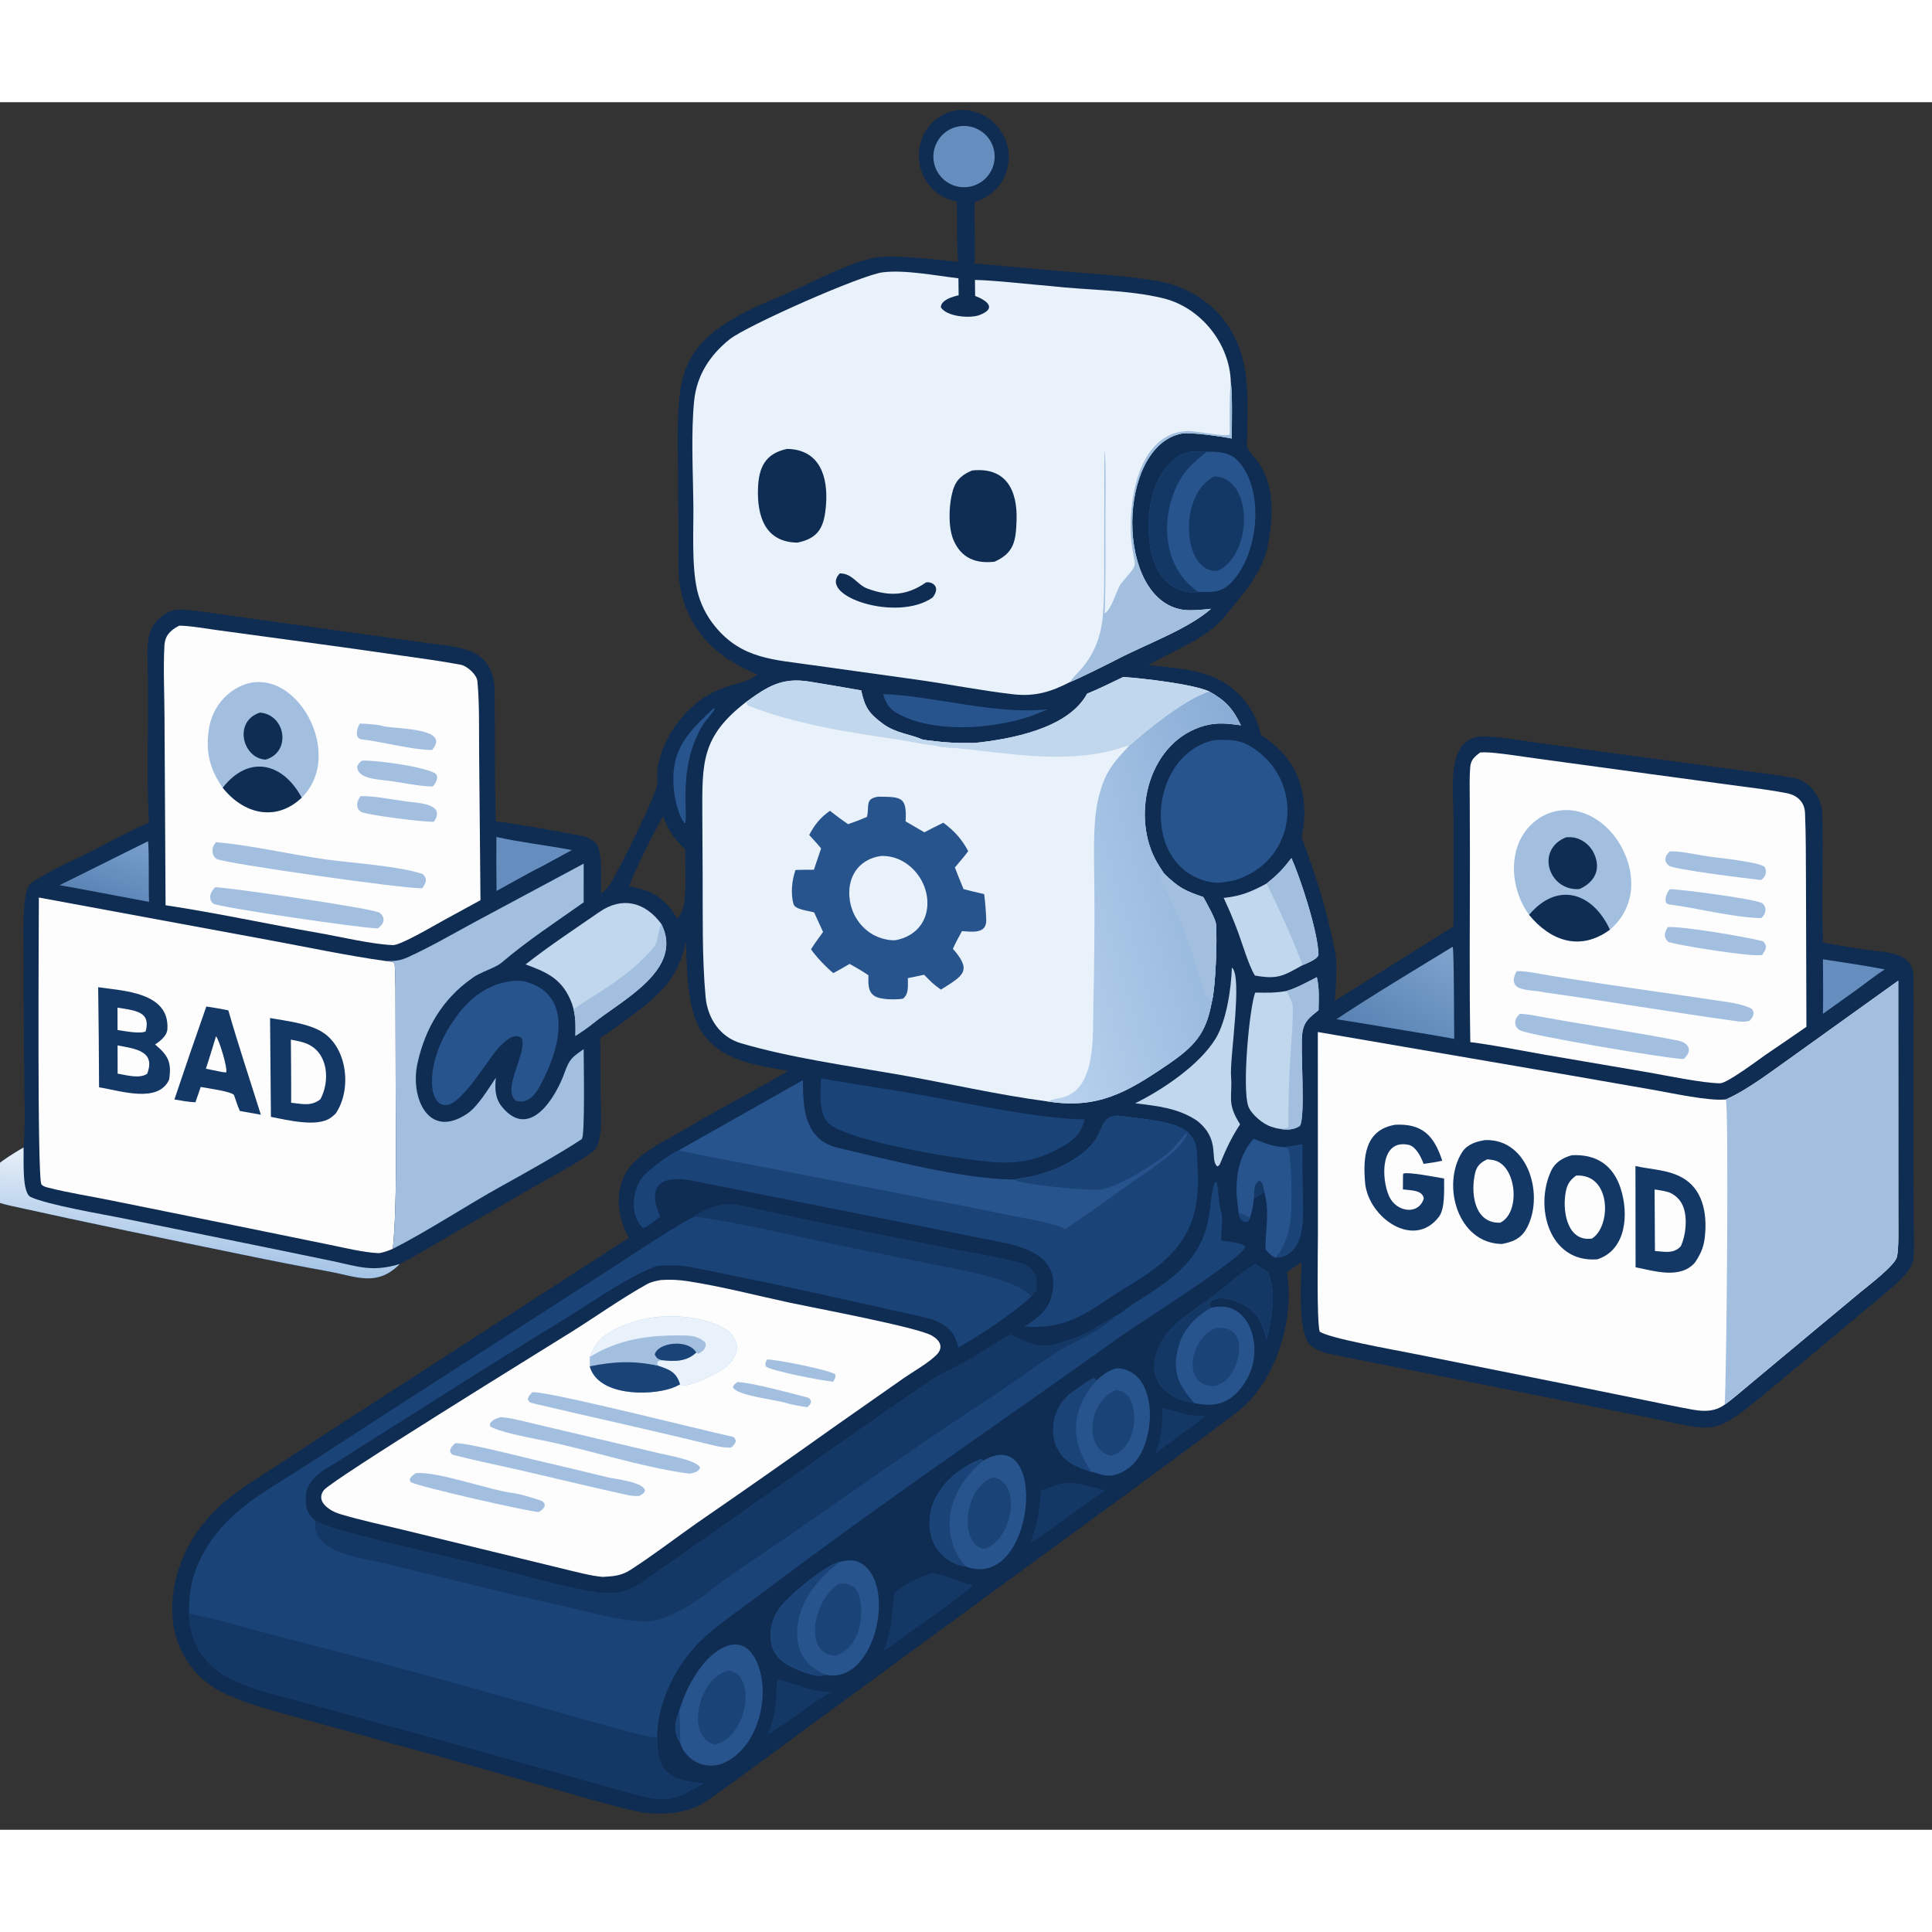 <?xml version="1.0" encoding="utf-8" ?><svg xmlns="http://www.w3.org/2000/svg" xmlns:xlink="http://www.w3.org/1999/xlink" width="1920" height="1920" viewBox="40 65 945 845"><rect x="40" y="65" width="945" height="845" fill="#333333" stroke="none"/><path fill="#0F2C52" d="M508.041 113.691C501.553 112.106 496.649 109.375 492.991 103.501C489.599 98.062 488.579 91.474 490.167 85.264C491.557 79.615 495.137 74.751 500.118 71.746C517.184 61.633 538.761 78.87 532.233 99.1C530.362 104.774 526.294 109.462 520.94 112.115C519.619 112.762 518.13 113.361 516.74 113.863C516.365 123.559 517.174 134.842 516.635 143.875L564.382 148.085C577.3 149.17 603.544 150.703 615.056 154.719C623.7 157.731 631.388 162.987 637.33 169.95C653.085 188.524 649.936 210.605 649.934 233.853C651.077 235.577 652.202 237.286 653.607 238.892C663.589 250.098 662.863 266.469 660.447 280.294C657.879 294.998 648.417 304.915 639.346 316.212C630.189 327.617 613.711 333.227 601.699 340.238C620.246 342.578 637.157 342.529 649.372 358.457C652.988 363.249 655.525 368.765 656.812 374.628C674.932 385.725 681.021 404.08 676.651 424.544C683.528 442.817 689.958 463.048 693.328 482.445C694.083 486.795 693.46 499.995 692.773 504.621L750.936 468.161L750.936 414.03C750.926 400.741 746.835 374.306 766.735 375.212C775.118 375.594 785.211 377.39 793.624 378.565L839.668 384.834L892.953 391.97C901.037 393.068 909.735 394.071 917.734 395.557C924.98 396.902 931.012 404.984 931.297 412.389C932.107 433.419 930.732 455.067 931.758 476.071C939.266 477.456 946.802 478.681 954.362 479.745C963.916 481.144 975.853 480.652 975.972 493.229C976.066 503.121 976.021 512.998 975.995 522.891L975.983 577.196L976.045 612.651C976.065 617.573 976.677 628.095 975.563 632.453C973.957 638.737 960.082 649.168 955.06 653.432L924.43 679.09L901.703 697.984C877.915 717.639 878.129 714.884 848.187 708.74L811.074 701.365L733.039 685.769C718.524 682.883 703.96 680.089 689.499 677.041C686.091 676.323 680.778 673.926 679.33 670.782C674.923 661.214 676.497 642.621 676.549 632.431C674.259 633.974 671.739 635.748 669.419 637.186C673.51 660.05 663.993 691.451 645.027 705.773C630.498 716.745 615.75 727.579 601.097 738.406L504.19 809.269L425.933 866.652C412.494 876.518 399.057 886.58 385.386 896.108C375.96 902.677 361.426 903.208 350.602 900.796C338.927 898.195 327.198 894.632 315.669 891.378L255.179 874.269L193.878 857.353C179.667 853.398 154.643 847.663 142.917 839.302C133.23 832.4 126.726 821.892 124.87 810.144C122.248 793.615 127.725 776.141 137.511 762.809C141.836 757.029 146.88 751.824 152.522 747.321C158.499 742.569 168.154 736.61 174.757 732.272C188.625 723.119 202.553 714.057 216.54 705.088L347.569 620.444C340.503 607.74 340.164 591.665 352.055 581.644C359.492 575.377 368.453 571.288 376.759 566.321C392.454 556.883 409.921 548.084 425.529 538.785C410.226 536.023 393.249 534.114 383.646 520.364C375.847 509.197 376.047 489.161 375.509 475.583C371.445 495.322 361.074 502.792 345.426 514.479C341.65 517.299 337.654 520.197 333.591 522.582L333.808 552.36C333.862 558.589 335.35 574.525 329.849 578.453C320.78 584.93 309.823 590.445 300.084 596.098L257.12 621.022C250.518 624.822 242.208 629.895 235.559 633.286C224.402 644.442 214.874 639.566 201.372 637.019C187.342 634.457 173.341 631.732 159.374 628.843C121.115 621 82.855 613.119 44.727 604.673C16.058 598.321 38.788 583.647 51.518 576.257L51.591 575.516C52.383 567.043 51.943 550.918 51.888 541.993C51.621 522.234 51.52 502.472 51.585 482.711C51.589 476.671 50.279 450.405 55.136 447.015C64.593 440.415 77.945 435.031 88.255 429.506C95.084 426.092 106.382 419.976 112.863 417.416C111.354 391.46 113.047 364.089 112.16 337.978C111.93 331.213 111.944 323.809 116.751 318.538C119.177 315.854 123.5 313.254 127.326 313.108C136.479 313.506 146.886 315.32 156.022 316.584L215.115 324.83L247.856 329.38C264.895 331.725 281.987 331.402 281.986 353.938C281.986 359.577 282.034 365.446 282.032 371.107C281.974 386.311 282.136 401.515 282.516 416.715C296.595 418.527 311.348 421.411 325.339 424C327.161 424.338 330.486 426.282 331.728 427.778C335.081 432.64 333.732 446.034 333.979 452.196C335.736 450.594 337.397 449.062 338.683 447.035C342.437 441.117 361.323 403.2 361.514 398.428C361.606 396.146 361.348 393.845 361.603 391.569C362.864 380.317 369.658 369.145 377.728 361.445C382.929 356.502 389.199 352.822 396.05 350.691C402.004 348.809 405.429 348.662 410.538 344.924C390.341 336.822 375.469 322.681 372.334 299.782C371.523 293.856 371.918 286.364 371.88 280.267L371.67 251.29C371.712 235.993 370.184 211.836 374.562 197.767C381.081 176.813 404.068 167.338 422.393 159.584C435.571 154.045 453.232 144.284 466.932 141.223C475.606 139.286 498.825 141.948 508.542 143.115C508.067 133.35 508.099 123.474 508.041 113.691ZM347.629 448.545C356.217 450.176 360.386 451.404 366.68 457.864C369.035 460.323 369.669 461.663 371.357 464.613C372.046 463.429 374.023 460.078 374.264 458.92C376.062 450.291 374.914 439.536 375.22 430.518C371.22 426.53 369.164 424.391 366.521 419.326C365.934 418.204 364.694 415.129 364.235 414.37C359.389 423.013 351.136 439.483 347.629 448.545Z"/><defs><linearGradient id="gradient_0" gradientUnits="userSpaceOnUse" x1="129.382" y1="631.517" x2="133.349" y2="585.076"><stop offset="0" stop-color="#A5C4E6"/><stop offset="1" stop-color="#E6EFF8"/></linearGradient></defs><path fill="url(#gradient_0)" d="M51.518 576.257C51.711 582.479 50.652 598.472 55.019 600.499C63.349 604.366 90.776 609.024 99.674 610.82L167.175 624.534L201.619 631.623C215.435 634.484 221.592 637.363 235.559 633.286C224.402 644.442 214.874 639.566 201.372 637.019C187.342 634.457 173.341 631.732 159.374 628.843C121.115 621 82.855 613.119 44.727 604.673C16.058 598.321 38.788 583.647 51.518 576.257Z"/><path fill="#E9F2FA" d="M563.377 348.608C553.952 353.49 546.065 355.828 535.372 354.577C519.573 352.729 503.738 349.58 488.007 347.385L438.005 340.418C418.729 337.604 402.953 337.533 389.721 321.351C385.461 316.164 382.461 310.059 380.959 303.517C378.232 291.116 379.298 274.238 379.145 261.393C378.955 245.481 377.951 226.769 379.528 211.053C380.776 198.625 387.256 188.657 396.891 180.969C405.25 174.299 461.201 149.507 471.777 148.195C482.614 146.851 497.7 149.834 508.797 151.114L508.898 159.426C505.822 160.167 500.399 161.632 500.171 165.274C502.965 169.92 514.459 170.856 519.062 169.112C528.14 165.671 522.293 161.781 516.969 159.749L516.882 151.914C527.067 152.135 543.22 154.071 554.087 154.941C572.019 157.02 591.449 156.637 608.964 160.894C627.427 165.381 641.576 183.239 642.018 201.917C642.909 207.458 642.511 223.555 642.479 229.495C637.362 228.446 622.141 226.318 618.121 227.065C586.203 232.998 585.095 308.344 618.689 313.265C622.35 313.801 628.749 313.196 632.382 312.779C621.097 322.74 600.197 330.279 586.317 337.547C582.07 339.771 566.952 347.235 563.377 348.608Z"/><path fill="#A2BFE0" d="M642.018 201.917C642.909 207.458 642.511 223.555 642.479 229.495C637.362 228.446 622.141 226.318 618.121 227.065C586.203 232.998 585.095 308.344 618.689 313.265C622.35 313.801 628.749 313.196 632.382 312.779C621.097 322.74 600.197 330.279 586.317 337.547C582.07 339.771 566.952 347.235 563.377 348.608C564.409 346.886 566.451 344.814 567.871 343.304C575.045 335.675 578.557 326.437 579.446 316.047C580.314 305.917 580.073 295.469 580.099 285.221L580.202 235.926L580.384 236.115C581.047 244.009 580.678 257.925 580.683 266.252C580.691 282.208 580.888 299.177 580.331 315.089C583.903 312.992 586.42 302.666 588.378 300.361C597.761 289.308 594.934 293.742 593.476 280.415C591.436 261.78 596.216 226.6 620.865 225.841C625.143 225.709 639.082 228.84 641.48 227.526C641.491 220.206 641.235 209.732 641.932 202.738L642.018 201.917Z"/><path fill="#0F2C52" d="M424.989 234.571C441.207 234.856 445.042 248.485 444.038 261.776C443.258 272.104 440.966 278.237 430.035 280.409C414.14 280.214 410.293 267.344 410.758 253.87C411.113 243.591 414.32 236.831 424.989 234.571Z"/><path fill="#0F2C52" d="M515.495 245.123C532.204 243.34 537.757 254.933 537.228 269.64C536.879 279.345 536.163 285.445 526.453 289.739C517.383 290.782 510.116 288.099 506.298 278.943C503.562 272.381 504.101 260.367 506.481 253.669C508.096 249.125 511.243 246.925 515.495 245.123Z"/><path fill="#0F2C52" d="M450.82 295.447C457.066 295.501 459.228 301.019 464.213 302.863C474.904 306.817 483.375 306.462 492.767 299.999C494 299.15 501.027 300.768 496.234 307.231C478.779 319.567 439.647 306.443 450.82 295.447Z"/><path fill="#E9F2FA" d="M589.419 346.129C599.105 346.797 623.071 349.524 631.443 353.181C639.288 357.549 643.085 361.563 646.97 369.756C640.624 368.913 635.378 368.216 629.078 369.988C602.422 377.487 593.263 411.99 604.93 435.016C606.231 437.584 607.804 439.847 609.349 442.254C616.349 449.1 619.338 450.65 628.555 453.778C630.068 456.561 634.476 464.272 634.743 466.831C635.513 474.212 634.471 498.808 632.778 504.863C629.944 520.789 624.235 526.859 610.705 536.054C591.071 549.397 576.82 557.627 552.349 553.738C528.033 550.559 503.465 544.796 479.162 540.554C453.948 536.152 427.04 532.474 402.431 525.291C392.239 522.316 386.084 513.138 385.131 502.673C383.331 482.911 383.802 462.558 383.686 442.61L383.531 413.802C383.405 387.844 383.089 375.269 404.837 358.449C415.602 350.635 422.525 346.227 435.982 348.399C444.406 349.783 452.822 351.213 461.231 352.688C463.067 360.979 464.857 363.818 471.823 368.991C478.207 373.732 485.256 374.022 491.577 376.856C500.866 378.097 506.891 378.583 516.435 378.424C534.119 376.611 562.489 371.462 571.737 354.304C577.639 351.915 583.655 348.891 589.419 346.129Z"/><defs><linearGradient id="gradient_1" gradientUnits="userSpaceOnUse" x1="664.791" y1="435.259" x2="534.164" y2="473.697"><stop offset="0" stop-color="#88ACD5"/><stop offset="1" stop-color="#B8D2EE"/></linearGradient></defs><path fill="url(#gradient_1)" d="M631.443 353.181C639.288 357.549 643.085 361.563 646.97 369.756C640.624 368.913 635.378 368.216 629.078 369.988C602.422 377.487 593.263 411.99 604.93 435.016C606.231 437.584 607.804 439.847 609.349 442.254C616.349 449.1 619.338 450.65 628.555 453.778C630.068 456.561 634.476 464.272 634.743 466.831C635.513 474.212 634.471 498.808 632.778 504.863C629.944 520.789 624.235 526.859 610.705 536.054C591.071 549.397 576.82 557.627 552.349 553.738C554.302 552.906 556.722 552.406 558.823 551.988C576.646 548.44 574.39 520.796 574.791 506.876C575.231 488.668 575.403 470.454 575.307 452.241C575.245 441.088 574.656 425.286 575.775 414.443C576.303 409.137 577.446 403.91 579.179 398.868C582.12 390.508 586.408 386.119 592.263 379.809C601.804 371.397 619.468 357.029 631.443 353.181Z"/><path fill="#A2BFE0" d="M632.778 504.863L632.475 504.493C632.062 504.33 631.649 504.166 631.236 504.002C629.482 502.942 627.902 496.596 627.347 494.707C623.132 480.356 618.359 466.379 611.554 453.025C609.967 449.909 608.246 446.616 606.949 443.364L607.578 442.109L607.401 441.868C608.106 441.986 608.656 442.102 609.349 442.254C616.349 449.1 619.338 450.65 628.555 453.778C630.068 456.561 634.476 464.272 634.743 466.831C635.513 474.212 634.471 498.808 632.778 504.863Z"/><path fill="#C1D7ED" d="M589.419 346.129C599.105 346.797 623.071 349.524 631.443 353.181C619.468 357.029 601.804 371.397 592.263 379.809C590.645 379.861 587.394 381.155 585.635 381.638C559.761 388.747 532.696 383.315 506.384 380.809C504.277 380.7 499.073 380.392 497.187 379.594C495.123 378.539 492.567 378.814 491.577 376.856C500.866 378.097 506.891 378.583 516.435 378.424C534.119 376.611 562.489 371.462 571.737 354.304C577.639 351.915 583.655 348.891 589.419 346.129Z"/><path fill="#C1D7ED" d="M491.577 376.856C500.866 378.097 506.891 378.583 516.435 378.424L519.243 378.8C515.186 379.848 511.368 378.806 506.384 380.809C504.277 380.7 499.073 380.392 497.187 379.594C495.123 378.539 492.567 378.814 491.577 376.856Z"/><path fill="#C1D7ED" d="M404.837 358.449C415.602 350.635 422.525 346.227 435.982 348.399C444.406 349.783 452.822 351.213 461.231 352.688C463.067 360.979 464.857 363.818 471.823 368.991C478.207 373.732 485.256 374.022 491.577 376.856C492.567 378.814 495.123 378.539 497.187 379.594C492.722 379.439 485.846 377.77 481.221 377.075C455.702 373.243 429.902 369.588 405.758 360.071C405.451 359.531 405.144 358.99 404.837 358.449Z"/><path fill="#27548D" d="M469.514 404.687C481.304 404.764 483.535 404.863 482.98 416.78L492.158 422.106C495.223 420.499 498.31 418.935 501.419 417.415C506.966 421.603 510.265 425.221 513.581 431.305C511.97 433.601 508.951 437.03 507.075 439.291C508.28 442.658 509.948 446.512 511.302 449.872C514.431 450.754 518.167 451.561 521.37 452.337C521.423 452.686 521.472 453.037 521.517 453.388C521.944 456.963 522.31 461.436 522.397 465.015C522.567 472.028 515.158 470.721 510.53 470.435C508.983 473.302 507.408 476.104 506.101 479.089C515.422 489.778 511.554 492.018 500.234 499.056C496.436 496.406 495.311 495.122 492 491.776C489.44 492.363 486.66 492.89 484.072 493.427C484.021 497.075 484.688 501.218 481.62 503.504C478.265 504.027 470.657 504.087 467.732 502.16C464.239 499.859 464.803 495.68 464.768 492.021C461.823 489.974 458.692 488.257 455.579 486.472C452.962 488.038 450.308 489.54 447.618 490.977C443.987 488.033 439.366 483.122 436.679 479.34C438.313 476.662 440.721 473.463 442.583 470.85L438.221 461.296C435.632 460.484 428.993 459.949 428.17 457.299C426.632 452.348 427.344 445.367 429.108 440.56C431.692 440.379 435.41 440.455 438.094 440.439L441.622 429.999C439.936 427.842 437.673 425.482 435.809 423.425C438.403 418.41 441.296 414.832 445.956 411.598C449.055 414.023 451.594 415.937 454.853 418.128C458.163 416.984 460.841 415.935 464.073 414.579C465.302 409.041 462.988 405.674 469.514 404.687Z"/><path fill="#E9F2FA" d="M470.95 433.684C474.746 433.548 478.502 434.491 481.783 436.405C497.61 445.595 498.767 470.874 478.02 474.893C473.855 475.14 468.883 473.546 465.473 471.208C460.218 467.555 456.691 461.906 455.715 455.581C453.94 444.58 459.626 435.267 470.95 433.684Z"/><path fill="#FDFDFE" d="M884.125 552.764C894.272 548.426 906.106 539.315 915.355 532.797L968.483 494.693L968.513 587.017L968.524 611.696C968.525 616.052 968.778 626.019 967.837 629.816C966.778 634.094 953.617 644.009 949.789 647.195L924.184 668.515L896.754 691.373C893.597 693.979 886.779 699.908 883.584 702.066C876.893 706.883 869.574 704.809 862.073 703.398C856.549 702.359 851.034 701.175 845.523 700.058L803.003 691.433L729.733 676.806C722.964 675.441 688.952 669.392 685.46 666.251C683.992 660.276 684.63 626.476 684.639 618.645L684.59 519.792L809.014 541.163L849.14 548.164C857.82 549.698 876.058 553.672 884.125 552.764Z"/><path fill="#A2BFE0" d="M884.125 552.764C894.272 548.426 906.106 539.315 915.355 532.797L968.483 494.693L968.513 587.017L968.524 611.696C968.525 616.052 968.778 626.019 967.837 629.816C966.778 634.094 953.617 644.009 949.789 647.195L924.184 668.515L896.754 691.373C893.597 693.979 886.779 699.908 883.584 702.066C884.521 690.564 885.709 555.424 884.125 552.764Z"/><path fill="#133866" d="M808.862 580.051C820.769 579.457 829 584.866 832.698 596.239C836.701 608.547 835.638 626.317 821.323 630.968C797.676 632.873 790.264 605.073 798.882 587.348C800.82 583.363 804.708 581.167 808.862 580.051Z"/><path fill="#FDFDFE" d="M810.917 590.019C828.172 588.93 828.249 614.874 818.656 620.82C806.879 622.472 804.4 608.233 805.625 599.457C806.26 594.91 807.303 592.706 810.917 590.019Z"/><path fill="#133866" d="M766.457 572.647C788.079 571.918 795.7 600.858 786.326 616.528C783.598 621.087 779.47 622.567 774.621 623.467C752.957 623.184 744.978 594.637 755.174 578.556C757.588 574.749 762.214 573.253 766.457 572.647Z"/><path fill="#FDFDFE" d="M767.48 582.051C768.739 582.164 770.086 582.309 771.302 582.667C781.964 585.808 783.752 608.347 773.761 613.064C760.869 613.479 759.187 598.068 761.619 588.403C762.457 585.072 764.506 583.448 767.48 582.051Z"/><path fill="#133866" d="M839.95 585.349C848.074 587.179 856.993 587.068 864.269 591.908C873.753 598.218 875.114 610.614 873.771 621.013C873.203 625.413 871.493 628.978 868.992 632.633C861.829 640.74 849.279 636.709 840.013 634.858L839.95 585.349Z"/><path fill="#FDFDFE" d="M849.317 596.812C851.186 597.042 855.23 597.681 856.924 598.44C859.992 599.835 862.353 602.429 863.454 605.615C865.41 611.17 864.6 619.129 862.169 624.53C858.596 628.423 854.387 627.237 849.485 626.896L849.317 596.812Z"/><path fill="#133866" d="M722.583 565.139C736.071 564.507 741.562 570.876 745.443 582.728C742.512 583.464 739.324 583.844 736.319 584.276C735.026 580.704 732.586 575.98 729.207 575.027C715.1 571.794 715.507 591.376 719.478 600.169C723.017 608.004 733.979 609.471 736.428 601.18C735.704 596.975 730.007 597.31 726.203 596.769L726.254 590.11L726.358 589.089C728.364 587.99 742.705 590.851 746.359 591.434C746.326 596.774 746.842 606.123 743.906 610.052C731.633 626.469 709.162 610.459 707.703 593.463C706.645 581.141 707.523 567.507 722.583 565.139Z"/><path fill="#1A4378" d="M585.575 658.749C587.353 658.23 591.547 654.509 593.454 653.297C610.923 642.194 627.491 632.6 631.236 610.453C632.014 605.852 632.515 597.281 634.344 593.164L634.938 592.999C636.236 596.294 635.766 603.613 637.314 607.721C638.443 610.718 637.18 617.872 637.36 621.794C640.335 622.206 647.282 622.731 649.096 624.761C648.756 629.838 596.08 662.932 587.938 668.777C535.708 706.278 482.319 742.458 430.711 780.814L403.716 800.911C395.626 806.933 386.486 813.194 379.751 820.68C369.391 832.192 361.567 848.829 361.422 864.564C361.306 882.346 367.63 885.816 384.229 887.275C373.183 893.155 368.535 897.131 355.078 893.766C344.26 891.061 333.554 887.823 322.832 884.873L255.28 865.982L190.699 848.203C164.427 840.733 134.062 837.495 132.418 804.244C132.432 791.834 134.317 783.471 140.603 772.763C151.777 753.727 169.602 744.648 187.548 733.127L237.646 700.68L333.466 638.947C347.21 630.204 365.558 617.553 379.443 610.034C393.859 601.2 399.017 604.099 414.546 607.368C424.571 609.568 434.612 611.697 444.668 613.752L503.998 625.58C514.201 627.596 524.539 629.355 534.672 631.629C540.777 632.999 543.477 633.84 546.896 639.115C546.933 641.399 547.009 643.756 546.968 646.033C546.314 646.845 545.099 648.459 544.409 649.122C535.912 657.282 518.919 668.475 508.62 674.111C507.401 665.23 500.298 661.229 492.232 659.391C454.107 650.703 415.769 642.283 377.414 634.679C373.087 633.821 366.135 633.845 361.581 634.16C348.817 638.443 329.566 651.909 318.749 658.594C292.734 674.546 266.869 690.741 241.158 707.176C230.138 714.12 219.035 720.956 208.151 728.069C198.837 734.157 187.845 737.734 189.761 751.301C190.221 754.555 191.881 756.865 194.318 758.919C197.024 760.312 200.048 761.599 202.984 762.448C226.005 769.101 249.628 774.188 272.936 779.85C291.31 784.115 309.323 789.731 327.866 793.291C337.513 795.143 345.433 794.888 353.739 789.13C400.718 756.56 447.163 723.2 494.266 690.798C500.525 686.493 508.124 683.607 514.655 679.692C521.016 675.998 527.242 671.546 533.728 668.223L534.414 667.876C548.311 674.971 551.036 674.499 565.437 669.544C574.244 666.514 577.958 662.476 585.575 658.749Z"/><path fill="#133866" d="M534.414 667.876C548.311 674.971 551.036 674.499 565.437 669.544C574.244 666.514 577.958 662.476 585.575 658.749C577.729 666.715 565.517 670.773 556.338 676.756C544.633 684.451 533.293 692.961 521.564 700.584C480.207 727.463 440.477 756.725 399.463 784.087C390.61 789.994 383.263 797.253 373.411 802.345C367.625 805.336 361.954 808.283 355.002 808.122C342.978 807.707 328.94 803.719 317.035 800.959C298.764 796.851 280.539 792.541 262.364 788.03C251.009 785.323 239.67 782.549 228.347 779.708C217.615 777.12 191.667 774.608 194.318 758.919C197.024 760.312 200.048 761.599 202.984 762.448C226.005 769.101 249.628 774.188 272.936 779.85C291.31 784.115 309.323 789.731 327.866 793.291C337.513 795.143 345.433 794.888 353.739 789.13C400.718 756.56 447.163 723.2 494.266 690.798C500.525 686.493 508.124 683.607 514.655 679.692C521.016 675.998 527.242 671.546 533.728 668.223L534.414 667.876Z"/><path fill="#133866" d="M132.418 804.244C145.208 806.527 163.07 812.094 175.867 815.324C218.491 826.192 260.964 837.649 303.272 849.691C316.372 853.486 329.51 857.156 342.681 860.698C345.913 861.552 359.079 865.592 361.422 864.564C361.306 882.346 367.63 885.816 384.229 887.275C373.183 893.155 368.535 897.131 355.078 893.766C344.26 891.061 333.554 887.823 322.832 884.873L255.28 865.982L190.699 848.203C164.427 840.733 134.062 837.495 132.418 804.244Z"/><path fill="#133866" d="M379.443 610.034C393.859 601.2 399.017 604.099 414.546 607.368C424.571 609.568 434.612 611.697 444.668 613.752L503.998 625.58C514.201 627.596 524.539 629.355 534.672 631.629C540.777 632.999 543.477 633.84 546.896 639.115C546.933 641.399 547.009 643.756 546.968 646.033C546.314 646.845 545.099 648.459 544.409 649.122C537.342 640.659 509.109 636.005 498.2 633.786L454.951 625.04C431.109 620.214 403.294 613.218 379.443 610.034Z"/><path fill="#FDFDFE" d="M59.008 454.01L171.033 474.722C189.399 478.115 210.619 482.598 228.966 485.106C230.88 485.408 232.062 485.186 233.016 486.304C233.567 493.875 233.414 502.799 233.456 510.527L233.548 550.558C233.542 572.472 234.282 604.584 232.139 625.81C230.495 626.591 226.628 628.03 224.931 627.944C217.68 627.576 208.612 625.368 201.48 623.91L162.808 616.007L94.115 602.117C83.986 600.046 73.425 598.451 63.442 595.884C62.285 595.586 61.113 595.266 60.285 594.353C58.109 591.956 59.009 466.834 59.008 454.01Z"/><path fill="#133866" d="M172.093 512.958C180.018 514.36 190.978 515.57 197.78 519.906C210.041 527.721 212.1 548.126 204.185 559.671C203.434 560.432 202.619 561.126 201.748 561.747C195.052 566.501 180.54 562.831 172.515 561.298L172.093 512.958Z"/><path fill="#FDFDFE" d="M182.278 523.517C184.891 524.029 187.844 524.529 190.279 525.589C200.596 530.081 201.498 543.733 196.725 552.664C192.241 556.201 188.035 554.996 182.412 554.385C182.476 544.177 182.328 533.741 182.278 523.517Z"/><path fill="#133866" d="M88.018 497.871C100.003 499.653 123.106 500.22 121.868 518.469C121.651 521.67 118.327 524.273 115.86 525.892C122.395 531.319 124.003 534.768 122.728 543.072C117.337 554.861 98.856 548.47 88.457 546.832C88.395 530.511 88.249 514.19 88.018 497.871Z"/><path fill="#FDFDFE" d="M97.507 526.337C105.639 527.969 116.377 528.802 111.977 540.213C108.344 542.749 102.019 540.929 97.537 540.152L97.507 526.337Z"/><path fill="#FDFDFE" d="M97.469 507.855C99.234 508.123 100.996 508.415 102.753 508.732C109.627 510.018 113.188 512.131 111.237 519.499C108.554 520.84 100.788 519.282 97.499 518.822L97.469 507.855Z"/><path fill="#133866" d="M140.929 507.311C144.529 507.835 148.113 508.461 151.678 509.189C156.457 525.821 162.386 543.614 167.589 560.244L157.319 558.415C156.328 556.299 155.254 552.895 154.455 550.604C153.146 548.849 141.154 547.22 138.175 546.677L135.593 554.162C131.767 553.933 129.106 553.452 125.312 552.782C130.393 537.582 135.598 522.425 140.929 507.311Z"/><path fill="#FDFDFE" d="M145.67 521.851C147.226 523.689 151.365 537.267 150.648 539.581L148.786 539.38C146.089 538.858 143.395 538.312 140.708 537.741C142.424 532.61 144.058 527.042 145.67 521.851Z"/><path fill="#FDFDFE" d="M764.003 383.053C764.712 382.998 765.423 382.974 766.135 382.979C771.709 382.969 785.649 385.227 791.862 386.052L846.481 393.509L890.137 399.424C898.086 400.494 906.189 401.421 914.05 402.986C919.133 403.997 922.662 407.317 922.888 412.611C923.364 423.717 923.281 434.914 923.352 446.039L923.573 517.243C916.99 521.821 910.376 526.354 903.731 530.841C899.551 533.791 884.745 544.89 881.328 544.865C872.858 544.801 854.948 541.054 846.217 539.531L795.384 530.852C783.993 528.858 770.496 526.145 759.176 524.742C758.632 494.491 759.012 463.22 758.987 432.884L758.901 405.886C758.875 400.795 758.711 395.287 759.133 390.212C759.432 386.625 761.264 385.113 764.003 383.053Z"/><path fill="#A2BFE0" d="M787.921 462.487C777.696 448.434 777.051 426.19 792.351 415.532C797.641 411.884 804.159 410.476 810.483 411.615C828.453 414.866 841.056 436.44 837.228 453.775C835.84 460.035 832.398 465.652 827.45 469.731C812.899 480.446 798.392 475.211 787.921 462.487Z"/><path fill="#0F2C52" d="M787.921 462.487C801.699 446.034 819.074 451.446 827.45 469.731C812.899 480.446 798.392 475.211 787.921 462.487Z"/><path fill="#0F2C52" d="M806.08 424.531C808.033 424.444 809.556 424.436 811.453 425.065C815.174 426.335 818.195 429.101 819.786 432.696C823.214 440.45 819.895 446.585 812.522 449.868C797.583 450.953 790.768 430.621 806.08 424.531Z"/><path fill="#A2BFE0" d="M781.926 489.989C786.832 489.917 793.213 491.374 798.184 492.199C805.647 493.404 813.116 494.569 820.592 495.693C842.606 499.031 864.764 502.06 886.778 505.413C889.468 505.823 893.446 506.916 895.981 507.996C897.279 508.549 897.422 509.396 897.808 510.5C897.446 512.47 897.067 512.704 895.748 514.33C893.461 514.895 891.755 514.816 889.448 514.499C858.097 510.191 826.899 504.789 795.554 500.415C791.917 499.513 786.623 499.668 783.183 498.271C779.176 496.644 780.34 492.501 781.926 489.989Z"/><path fill="#A2BFE0" d="M783.355 510.895C786.499 510.943 789.524 511.544 792.609 512.113C815.212 516.277 838.012 519.537 860.559 523.944C866.068 525.021 868.093 528.789 863.6 532.979C857.743 533.237 787.26 521.257 783.407 518.936C782.227 518.224 781.293 517.029 781.146 515.632C780.929 513.56 782.06 512.304 783.355 510.895Z"/><path fill="#A2BFE0" d="M855.721 468.508C862.088 467.797 893.883 473.269 901.863 475.261C902.881 475.515 903.361 476.736 903.756 477.668C903.815 479.565 902.969 480.461 901.935 482.092C897.708 483.324 860.848 477.405 856.024 475.74C853.481 473.248 854.137 471.28 855.721 468.508Z"/><path fill="#A2BFE0" d="M856.752 449.923C861.689 449.849 899.87 454.928 902.063 456.861C902.966 457.658 903.514 458.647 903.531 459.869C903.558 461.742 902.747 462.858 901.481 464.062C888.175 463.865 869.97 459.114 856.47 457.403C853.201 456.989 855.056 451.83 856.752 449.923Z"/><path fill="#A2BFE0" d="M856.725 431.451C857.413 431.419 858.103 431.411 858.792 431.429C863.425 431.529 872.332 433.527 877.236 434.144C881.452 434.674 900.932 436.738 903.191 439.083C904.361 441.579 903.667 443.866 901.418 445.432C895.636 444.843 858.795 440.307 856.345 438.444C855.47 437.779 854.731 436.888 854.634 435.75C854.476 433.889 855.537 432.678 856.725 431.451Z"/><path fill="#FDFDFE" d="M363.197 641.109C367.722 640.759 372.141 641.008 376.615 641.702C393.374 644.303 410.22 648.745 426.822 652.294C438.391 654.768 488.778 664.192 495.811 668.288C497.608 669.335 499.671 670.989 499.966 673.196C500.162 674.67 499.505 676.166 498.519 677.232C494.652 681.419 486.96 685.672 482.14 689.02L448.15 712.838C425.897 728.703 403.512 744.384 381 759.879C370.238 767.44 359.493 775.718 348.461 782.828C343.878 785.782 340.122 786.02 334.884 786.304C329.748 786.012 320.451 783.532 315.126 782.264L280.299 773.783L236.398 763.098C226.542 760.74 216.462 758.594 206.753 755.698C204.768 755.106 202.968 754.372 201.236 753.216C199.458 752.03 197.294 750.026 197.125 747.726C197.02 746.306 197.503 745.064 198.34 743.942C202.08 738.93 306.595 674.595 319.627 666.417C331.809 658.774 343.795 650.189 356.319 643.203C358.496 641.989 360.772 641.538 363.197 641.109Z"/><path fill="#A2BFE0" d="M328.499 678.698C330.485 673.647 332.902 669.889 337.706 666.956C352.989 657.623 373.653 656.447 390.221 662.773C404.402 668.188 402.954 680.154 390.746 686.457C385.411 689.253 379.811 692.114 373.742 692.849C373.299 692.601 372.951 692.472 372.627 692.129C371.319 692.896 369.937 693.531 368.502 694.023C357.117 697.864 332.481 697.717 328.463 683.341L328.499 678.698Z"/><path fill="#E9F2FA" d="M328.499 678.698C330.485 673.647 332.902 669.889 337.706 666.956C352.989 657.623 373.653 656.447 390.221 662.773C404.402 668.188 402.954 680.154 390.746 686.457C385.411 689.253 379.811 692.114 373.742 692.849C373.299 692.601 372.951 692.472 372.627 692.129C370.869 686.196 367.535 684.925 362.067 683.088L361.399 681.792C362.253 680.358 361.652 680.953 363.565 680.296C369.879 680.934 375.68 681.183 380.59 676.564L381.379 677.197C383.592 676.306 385.611 674.46 385.132 671.903C381.966 668.569 378.242 668.25 373.739 668.203C357.085 668.028 342.907 669.964 328.499 678.698Z"/><path fill="#1A4378" d="M328.463 683.341C340.184 680.885 350.278 680.463 362.067 683.088C367.535 684.925 370.869 686.196 372.627 692.129C371.319 692.896 369.937 693.531 368.502 694.023C357.117 697.864 332.481 697.717 328.463 683.341Z"/><path fill="#1A4378" d="M363.565 680.296C361.731 679.761 361.08 679.227 360.258 677.568C361.416 671.825 376.376 669.564 380.59 676.564C375.68 681.183 369.879 680.934 363.565 680.296Z"/><path fill="#A2BFE0" d="M285 708.142C290.083 708.516 298.137 710.674 303.292 711.886L332.062 718.67L362.731 725.9C366.876 726.881 381.013 729.311 382.436 732.845L381.827 734.05C380.146 735.367 379.421 735.346 377.255 735.822C353.154 732.639 327.094 723.706 303.085 719.06C298.315 718.137 283.149 715.14 279.734 712.61L279.587 711.457C280.85 709.345 282.721 708.823 285 708.142Z"/><path fill="#A2BFE0" d="M300.436 695.949C309.388 695.697 383.797 714.643 397.983 717.676C399.313 717.96 399.508 718.739 399.941 719.739C399.652 721.287 398.782 721.887 397.656 723.031C394.361 723.213 391.611 722.625 388.441 721.848C359.355 714.713 330.088 708.363 300.946 701.475C299.164 701.054 298.973 700.976 298.161 699.524C298.313 697.926 299.311 697.184 300.436 695.949Z"/><path fill="#A2BFE0" d="M262.57 720.958C266.884 720.274 294.987 727.536 301.286 729.019C313.29 731.797 325.275 734.655 337.241 737.593C341.207 738.539 354.767 739.835 355.517 744.133C354.782 745.74 354.258 745.846 352.711 746.702C350.47 746.845 348.765 746.671 346.578 746.19C328.024 742.111 309.571 737.582 291.047 733.358C281.351 731.147 271.497 729.208 261.88 726.67C260.684 726.355 260.553 725.722 260.103 724.76C260.365 722.968 261.307 722.299 262.57 720.958Z"/><path fill="#A2BFE0" d="M243.456 735.549C254.038 734.571 279.922 744.027 291.306 745.359C294.178 745.696 302.726 748.187 305.363 749.314C306.603 750.759 306.307 749.957 306.413 751.751C305.582 753.362 305.017 753.574 303.532 754.585C298.292 754.334 244.024 742.025 241.049 739.962C240.466 739.558 240.574 739.172 240.454 738.525C241.065 736.988 242.08 736.521 243.456 735.549Z"/><path fill="#A2BFE0" d="M400.746 690.978C408.348 691.419 426.76 696.42 434.82 698.514C436.052 698.834 436.393 699.536 436.758 700.502C436.466 701.955 435.971 702.206 434.918 703.292C432.816 703.05 426.941 702.047 424.966 701.363C419.977 699.634 400.347 697.773 398.507 693.56C398.836 692.222 399.632 691.841 400.746 690.978Z"/><path fill="#A2BFE0" d="M415.143 679.955C419.072 679.796 446.01 685.13 448.595 687.256C448.805 689.04 448.51 688.853 447.585 690.796C443.646 690.687 416.459 685.425 414.549 683.313C414.229 681.411 414.324 682.009 415.143 679.955Z"/><path fill="#FDFDFE" d="M127.591 321.046C132.302 320.975 141.392 322.556 146.329 323.23L179.728 327.762C198.74 330.31 217.738 332.959 236.721 335.711C246.131 337.071 255.599 338.315 264.937 340.069C268.254 340.474 273.209 344.874 273.523 348.235C274.567 359.417 274.252 371.745 274.355 382.974L275.012 455.305L256.432 465.457C251.969 467.928 235.882 477.376 232.274 477.277C222.485 477.009 205.812 473.054 195.668 471.297C170.888 467.006 145.749 461.495 120.988 457.786L120.466 365.676C120.416 354.277 119.825 342.322 120.417 330.932C120.682 325.809 123.245 323.375 127.591 321.046Z"/><path fill="#A2BFE0" d="M148.936 400.296C142.399 391.125 140.36 382.013 142.313 370.821C143.564 363.604 147.623 357.177 153.602 352.946C181.06 333.885 210.659 382.417 187.582 405.158C174.881 417.203 159.028 413.062 148.936 400.296Z"/><path fill="#0F2C52" d="M148.936 400.296C161.709 383.979 178.342 388.008 187.582 405.158C174.881 417.203 159.028 413.062 148.936 400.296Z"/><path fill="#0F2C52" d="M167.16 363.539C179.87 364.639 182.555 382.965 169.881 386.552C158.598 385.93 154.021 367.768 167.16 363.539Z"/><path fill="#A2BFE0" d="M145.615 426.953C162.078 428.289 182.64 433.041 199.333 435.359C211.731 437.081 235.958 438.7 246.798 442.536C249.317 445.179 248.305 446.676 246.572 449.473C238.812 449.951 148.803 437.172 145.849 435.099C144.772 434.344 144.196 433.374 144.015 432.086C143.716 429.967 144.342 428.585 145.615 426.953Z"/><path fill="#A2BFE0" d="M145.245 448.978C150.342 448.831 223.276 459.454 225.709 461.464C226.89 462.44 227.739 463.679 227.57 465.269C227.393 466.938 226.08 468.027 224.921 469.079C219.761 469.459 146.239 458.73 144.259 456.95C143.299 456.087 142.783 455.224 142.807 453.895C142.844 451.828 143.885 450.412 145.245 448.978Z"/><path fill="#A2BFE0" d="M216.287 404.427C222.881 404.232 232.121 406.12 238.814 407.022C244.474 407.784 258.313 408.04 252.24 416.917C248.355 417.325 219.836 413.691 216.804 412.175C215.798 411.681 215.066 410.763 214.808 409.672C214.344 407.722 215.301 405.991 216.287 404.427Z"/><path fill="#A2BFE0" d="M217.061 387.035C223.73 386.758 246.109 389.745 252.564 393.107C254.878 394.312 253.573 397.79 251.619 399.708C244.412 399.592 235.73 397.527 228.436 396.699C223.884 396.182 214.745 395.618 214.704 389.97C215.55 388.179 215.498 388.272 217.061 387.035Z"/><path fill="#A2BFE0" d="M216.025 368.917C217.691 368.897 225.243 369.445 226.808 370.002C231.892 371.809 261.265 370.456 251.304 381.835C242.09 381.888 226.608 377.72 216.994 376.665C213.367 376.267 214.422 371.326 216.025 368.917Z"/><path fill="#1A4378" d="M371.94 577.719L432.778 543.331C432.568 557.693 433.65 572.681 450.2 576.545C475.182 582.378 510.663 591.754 535.996 591.987C539.206 591.146 543.162 590.866 547.141 589.784C557.457 587.023 569.622 581.456 575.887 572.382C579.649 566.934 579.093 559.331 589.045 560.972C596.988 562.281 616 563.122 621.521 569.405C626.04 573.59 625.28 578.565 625.676 583.934C627.944 614.735 618.008 628.496 592.184 643.9C573.716 654.916 564.951 665.375 540.995 663.903C547.493 659.835 553.077 655.646 554.68 647.653C559.017 626.031 534.273 623.564 520.124 620.707L487.591 614.159L378.261 592.462C363.303 589.61 356.187 594.945 362.924 610.058C361.042 611.51 356.454 615.517 354.377 615.655C347.252 608.628 349.461 594.847 356.189 588.671C359.395 585.728 367.995 579.115 371.94 577.719Z"/><path fill="#27548D" d="M371.94 577.719L432.778 543.331C432.568 557.693 433.65 572.681 450.2 576.545C475.182 582.378 510.663 591.754 535.996 591.987C539.206 591.146 543.162 590.866 547.141 589.784C557.457 587.023 569.622 581.456 575.887 572.382C579.649 566.934 579.093 559.331 589.045 560.972C596.988 562.281 616 563.122 621.521 569.405L620.687 569.596C617.877 577.784 600.751 588.17 593.526 593.397C582.95 601.049 571.966 608.795 561.172 616.137C554.374 613.011 545.362 611.745 537.852 610.215L508.311 604.278L410.193 585.22C397.796 582.788 384.205 580.383 371.94 577.719Z"/><path fill="#1A4378" d="M535.996 591.987C539.206 591.146 543.162 590.866 547.141 589.784C557.457 587.023 569.622 581.456 575.887 572.382C579.649 566.934 579.093 559.331 589.045 560.972C596.988 562.281 616 563.122 621.521 569.405L620.687 569.596L620.021 569.424C618.282 571.45 613.442 577.265 611.713 578.707C604.723 584.533 586.251 596.203 577.586 596.915C571.405 597.423 539.637 594.458 535.996 591.987Z"/><path fill="#A2BFE0" d="M325.492 437.434L325.495 456.366C312.018 465.908 297.975 475.081 285.414 485.804C282.154 488.587 274.576 490.558 270.913 493.482C256.434 503.61 247.787 518.27 244.127 535.508C240.678 551.747 249.419 572.485 268.428 559.803C273.719 556.272 278.765 547.729 282.529 542.171C282.039 547.536 282.046 552.246 285.781 556.679C299.263 572.682 311.868 551.622 316.149 539.676C318.603 532.812 319.828 532.178 325.481 528.155C325.497 533.754 326.224 571.038 324.546 572.174C315.281 578.439 296.084 589.214 285.396 595.101C268.439 604.44 248.956 617.381 232.139 625.81C234.282 604.584 233.542 572.472 233.548 550.558L233.456 510.527C233.414 502.799 233.567 493.875 233.016 486.304C232.062 485.186 230.88 485.408 228.966 485.106C233.163 485.071 235.59 484.973 239.542 483.177C250.435 478.227 261.523 471.803 272.09 466.06L325.492 437.434Z"/><path fill="#27548D" d="M633.646 377.092C639.702 376.62 645.986 376.668 651.337 379.848C678.876 396.214 674.907 436.586 643.539 445.672C639.823 446.37 635.975 447.213 632.225 446.496C597.5 439.862 601.36 384.256 633.646 377.092Z"/><path fill="#1A4378" d="M441.581 542.46C458.179 545.408 475.626 547.871 492.433 550.905C514.888 554.96 548.188 562.228 570.637 562.542C568.458 568.902 567.489 570.539 562.028 574.437C551.079 581.128 541.847 583.996 528.973 583.609C514.235 583.166 452.997 573.284 444.744 563.898C440.242 558.778 441.4 548.865 441.581 542.46Z"/><path fill="#27548D" d="M626.147 304.556C620.666 305.54 613.705 303.039 609.966 298.919C603.071 291.321 601.724 281.085 601.892 271.226C602.009 260.072 604.843 248.568 613.148 240.614C618.397 235.588 623.521 235.565 630.219 235.967C635.765 235.831 641.615 236.06 645.667 240.544C658.912 255.198 655.508 286.561 642.094 300.115C637.233 305.026 632.36 304.702 626.147 304.556Z"/><path fill="#133866" d="M626.147 304.556C620.666 305.54 613.705 303.039 609.966 298.919C603.071 291.321 601.724 281.085 601.892 271.226C602.009 260.072 604.843 248.568 613.148 240.614C618.397 235.588 623.521 235.565 630.219 235.967C625.403 239.887 620.565 243.847 617.396 249.279C607.493 266.259 608.017 291.034 624.729 303.491L626.147 304.556Z"/><path fill="#133866" d="M634.005 248.006C653.306 248.711 652.85 286.744 635.327 294.301C618.369 295.136 616.035 256.868 634.005 248.006Z"/><path fill="#27548D" d="M291.859 494.709C293.133 494.642 295.577 494.792 296.736 495.095C319.882 501.153 314.218 525.881 306.327 541.807C303.46 547.595 300.053 555.321 292.564 553.502C284.907 548.332 297.938 530.217 295.242 522.938C291.277 519.514 286.794 524.709 283.984 527.357C278.369 533.688 266.397 554.215 258.887 555.443C257.379 555.69 255.948 555.393 254.743 554.447C252.316 552.541 251.58 548.925 251.366 546.023C250.414 533.155 257.772 518.475 265.841 508.891C272.66 500.792 281.211 495.561 291.859 494.709Z"/><path fill="#C1D7ED" d="M297.069 486.727C308.64 477.631 321.029 469.486 333.108 461.122C344.337 453.346 355.454 456.135 363.462 466.887C374.784 489.286 344.224 504.08 330.062 515.591C327.706 517.506 323.959 520.106 321.449 521.67C321.524 516.547 321.673 513.574 320.54 508.521C320.133 506.896 319.584 505.31 318.898 503.781C314.288 493.381 306.783 490.29 297.069 486.727Z"/><path fill="#A2BFE0" d="M363.462 466.887C374.784 489.286 344.224 504.08 330.062 515.591C327.706 517.506 323.959 520.106 321.449 521.67C321.524 516.547 321.673 513.574 320.54 508.521C322.277 507.8 324.924 505.571 326.921 504.35C338.688 497.088 351.304 488.805 360.05 477.945C361.978 475.551 361.734 470.283 363.462 466.887Z"/><path fill="#27548D" d="M624.106 701.237C611.927 699.538 601.7 691.593 605.392 677.866C609.368 663.769 621.956 657.625 632.527 649.648C640.227 643.838 645.496 638.368 654.079 633.337L660.2 637.387C664.708 647.891 661.851 659.311 659.606 670.123C657.681 663.65 655.983 658.325 650.052 654.244C645.92 651.401 635.275 647.285 631.649 652.528L632.176 654.691C643.079 651.991 650.438 658.385 652.879 668.873C654.589 676.561 653.169 684.614 648.933 691.254C642.795 700.822 634.944 703.89 624.106 701.237Z"/><path fill="#133866" d="M624.106 701.237C611.927 699.538 601.7 691.593 605.392 677.866C609.368 663.769 621.956 657.625 632.527 649.648C640.227 643.838 645.496 638.368 654.079 633.337L660.2 637.387C664.708 647.891 661.851 659.311 659.606 670.123C657.681 663.65 655.983 658.325 650.052 654.244C645.92 651.401 635.275 647.285 631.649 652.528L632.176 654.691C624.403 659.304 618.481 665.466 616.219 674.42C613.272 686.09 616.552 692.675 624.106 701.237Z"/><path fill="#1A4378" d="M634.532 664.577C650.496 662.777 647.606 681.853 640.103 689.74C638.809 691.1 636.489 692.079 634.741 692.879C618.571 694.434 620.633 670.821 634.532 664.577Z"/><path fill="#27548D" d="M451.054 778.867C455.174 778.041 458.573 777.585 462.307 780.368C478.48 792.422 467.261 839.235 443.922 834.175C443.368 834.354 443.097 834.461 442.564 834.576C438.244 835.504 428.094 831.2 424.35 828.793C420.511 826.326 417.991 822.99 417.179 818.451C416.122 812.541 417.662 806.818 421.016 801.92C425.208 795.799 444.072 780.1 451.054 778.867Z"/><path fill="#1A4378" d="M443.922 834.175C443.368 834.354 443.097 834.461 442.564 834.576C438.244 835.504 428.094 831.2 424.35 828.793C420.511 826.326 417.991 822.99 417.179 818.451C416.122 812.541 417.662 806.818 421.016 801.92C425.208 795.799 444.072 780.1 451.054 778.867C441.206 785.972 432.426 796.272 430.355 808.476C428.35 820.296 432.58 829.681 443.922 834.175Z"/><path fill="#1A4378" d="M450.561 789.57C454.923 789.374 458.705 790.541 460.053 795.069C463.269 805.872 460.361 820.533 449.049 824.741C432.691 824.991 437.511 797.298 450.561 789.57Z"/><path fill="#27548D" d="M520.986 729.415C553.382 710.551 546.344 793.512 512.608 781.324C504.421 780.131 497.271 774.126 495.38 765.923C491.425 748.771 504.638 734.768 519.415 728.769C519.987 728.537 520.52 729.104 520.986 729.415Z"/><path fill="#1A4378" d="M512.608 781.324C504.421 780.131 497.271 774.126 495.38 765.923C491.425 748.771 504.638 734.768 519.415 728.769C519.987 728.537 520.52 729.104 520.986 729.415C513.993 735.368 509.233 741.17 506.174 750.03C502.81 759.772 504.486 772.022 511.355 779.92C511.768 780.393 512.185 780.861 512.608 781.324Z"/><path fill="#1A4378" d="M526.26 737.557C540.309 741.3 534.84 768.04 521.696 772.616C508.921 771.502 510.98 741.938 526.26 737.557Z"/><path fill="#27548D" d="M576.327 690.244C579.208 687.511 583.969 683.825 587.779 684.322C607.683 686.916 605.348 722.908 592.648 732.613C589.07 735.346 585.196 737.273 580.776 736.682C578.135 736.453 575.844 735.203 573.723 734.868C570.753 733.948 567.644 732.816 565.008 731.406C550.932 723.873 552.699 703.513 565.273 695.387C567.787 693.762 572.609 689.687 575.224 689.114L576.327 690.244Z"/><path fill="#1A4378" d="M573.723 734.868C570.753 733.948 567.644 732.816 565.008 731.406C550.932 723.873 552.699 703.513 565.273 695.387C567.787 693.762 572.609 689.687 575.224 689.114L576.327 690.244C563.731 704.653 563.189 719.213 573.723 734.868Z"/><path fill="#1A4378" d="M585.659 695.012C598.404 694.886 598.013 723.319 583.528 727.01C570.191 724.515 571.751 700.832 585.659 695.012Z"/><path fill="#C1D7ED" d="M684.107 492.968C685.378 498.472 685.065 503.467 684.94 509.113C680.594 512.701 677.871 514.41 677.024 520.162C675.889 527.87 678.722 561.108 675.803 565.682C672.881 567.807 668.87 567.768 665.447 567.057C663.812 566.851 663.537 566.575 662.212 566.233C658.045 565.161 651.958 560.036 650.576 556.074C647.46 547.136 651.124 507.822 653.959 500.489C659.792 500.584 663.522 500.724 669.284 499.721C674.601 498.11 679.142 495.491 684.107 492.968Z"/><path fill="#A2BFE0" d="M684.107 492.968C685.378 498.472 685.065 503.467 684.94 509.113C680.594 512.701 677.871 514.41 677.024 520.162C675.889 527.87 678.722 561.108 675.803 565.682C672.881 567.807 668.87 567.768 665.447 567.057C667.227 567 668.588 567.143 670.152 566.34C670.149 555.361 670.452 544.383 671.06 533.421C671.577 525.043 672.533 515.506 672.309 507.146C672.262 505.358 670.184 501.491 669.284 499.721C674.601 498.11 679.142 495.491 684.107 492.968Z"/><path fill="#27548D" d="M372.322 851.398C374.848 843.618 376.757 839.46 381.249 832.594C388.267 821.868 403.136 811.256 410.432 828.47C417.162 844.35 410.713 870.086 393.96 877.358C385.496 881.047 375.444 876.458 372.7 867.571C369.122 861.543 370.038 857.674 372.322 851.398Z"/><path fill="#1A4378" d="M372.322 851.398C372.401 855.573 372.857 863.735 372.7 867.571C369.122 861.543 370.038 857.674 372.322 851.398Z"/><path fill="#1A4378" d="M396.612 832.112C410.202 834.427 405.881 864.279 389.582 868.436C374.884 864.134 381.68 835.166 396.612 832.112Z"/><path fill="#C1D7ED" d="M659.5 447.162C665.188 442.617 667.197 440.474 671.686 434.72C675.891 443.991 684.588 470.321 684.908 481.747C684.962 483.684 680.725 485.535 678.918 486.323C678.322 486.582 677.726 486.837 677.127 487.089C667.494 492.435 664.996 494.142 653.834 492.177C650.828 487.485 647.621 476.368 645.416 470.516C643.154 464.51 641.287 460.07 638.541 454.198C646.884 453.351 652.272 451.115 659.5 447.162Z"/><path fill="#A2BFE0" d="M659.5 447.162C665.188 442.617 667.197 440.474 671.686 434.72C675.891 443.991 684.588 470.321 684.908 481.747C684.962 483.684 680.725 485.535 678.918 486.323C678.322 486.582 677.726 486.837 677.127 487.089C673.017 475.651 664.97 458.07 659.5 447.162Z"/><path fill="#C1D7ED" d="M642.545 488.259C647.937 492.411 641.46 532.407 642.136 541.294C642.943 551.889 639.868 554.38 646.57 564.932C642.181 571.612 639.71 577.07 636.685 584.406C636.459 584.954 635.979 585.278 635.475 585.558C631.409 582.302 637.295 572.643 625.676 563.296C616.329 556.94 606.203 556.007 595.254 554.661C608.806 547.962 626.864 535.787 634.67 522.884C639.962 514.135 642.238 498.332 642.545 488.259Z"/><path fill="#27548D" d="M653.194 572.003C658.998 574.169 662.161 575.832 668.459 576.098C671.212 575.685 674.307 575.286 677.01 574.771C676.937 582.184 676.968 589.598 677.104 597.01C677.287 607.876 679.735 629.355 663.738 630.203C661.208 628.754 660.884 628.287 658.982 626.038C658.838 615.738 661.242 608.236 658.353 597.861C656.233 599.477 655.71 599.948 653.343 601.048C652.837 604.877 652.62 606.84 651.478 610.493C651.058 611.618 651.109 611.447 650.47 612.474C647.414 613.131 646.309 610.872 645.816 608.298C645.704 605.573 644.98 602.149 644.871 599.022C644.524 588.993 646.368 579.61 653.194 572.003Z"/><path fill="#1A4378" d="M668.459 576.098C671.212 575.685 674.307 575.286 677.01 574.771C676.937 582.184 676.968 589.598 677.104 597.01C677.287 607.876 679.735 629.355 663.738 630.203C665.026 629.063 665.754 627.917 666.577 626.422C668.713 622.514 670.187 618.279 670.941 613.889C672.256 606.421 671.694 586.761 670.656 578.45C670.446 576.773 669.615 576.684 668.459 576.098Z"/><path fill="#133866" d="M653.343 601.048L653.427 599.408C653.558 596.539 653.296 594.606 655.654 592.585L656.561 592.751C657.928 594.246 657.963 595.808 658.353 597.861C656.233 599.477 655.71 599.948 653.343 601.048Z"/><path fill="#1A4378" d="M645.816 608.298C649.286 608.995 649.77 610.01 651.478 610.493C651.058 611.618 651.109 611.447 650.47 612.474C647.414 613.131 646.309 610.872 645.816 608.298Z"/><defs><linearGradient id="gradient_2" gradientUnits="userSpaceOnUse" x1="717.501" y1="525.81" x2="746.378" y2="477.342"><stop offset="0" stop-color="#5983B4"/><stop offset="1" stop-color="#7EA3CD"/></linearGradient></defs><path fill="url(#gradient_2)" d="M750.532 478.095C751.277 479.406 751.165 518.588 751.317 523.141C735.955 520.363 720.305 517.946 704.88 515.315L693.66 513.542C711.197 501.876 732.467 489.119 750.532 478.095Z"/><path fill="#658EBF" d="M508.406 76.937C516.495 75.212 524.452 80.364 526.188 88.451C527.924 96.537 522.781 104.501 514.697 106.247C506.598 107.997 498.616 102.843 496.878 94.742C495.139 86.641 500.303 78.666 508.406 76.937Z"/><path fill="#133866" d="M495.435 784.559C499.849 784.129 509.444 789.012 515.938 790.426C508.879 796.736 493.412 807.387 485.198 813.424C480.725 816.734 476.957 819.461 472.255 822.488C476.786 808.992 475.776 808.494 477.377 794.323C482.299 789.96 489.179 786.518 495.435 784.559Z"/><path fill="#27548D" d="M472.003 354.502C496.72 355.329 527.513 364.889 552.573 361.883C549.984 363.019 547.25 364.084 544.622 365.149C543.422 365.579 542.21 365.973 540.988 366.332C523.047 371.557 497.037 373.48 479.681 364.358C475.202 362.004 473.26 359.19 472.003 354.502Z"/><defs><linearGradient id="gradient_3" gradientUnits="userSpaceOnUse" x1="89.935" y1="454.31" x2="101.077" y2="424.149"><stop offset="0" stop-color="#5B84B5"/><stop offset="1" stop-color="#779ECB"/></linearGradient></defs><path fill="url(#gradient_3)" d="M112.413 426.467C113.026 430.759 112.609 449.989 112.912 456.144L77.101 449.397L69.127 447.978L112.413 426.467Z"/><path fill="#658EBF" d="M282.808 424.388C293.314 426.815 308.407 428.623 319.739 430.786L306.221 438.133C298.818 441.822 290.252 446.78 282.874 450.789C282.761 441.989 282.739 433.188 282.808 424.388Z"/><path fill="#133866" d="M562.828 740.238C566.61 740.25 576.621 742.679 580.253 744.055L554.597 762.59C551.081 765.266 547.688 767.498 544.016 769.926C547.848 758.785 548.221 755.564 549.12 744.037C554.689 742.421 556.662 740.641 562.828 740.238Z"/><path fill="#658EBF" d="M931.657 484.214C941.496 485.769 952.159 487.254 961.877 489.168C957.6 491.939 953.013 495.506 948.88 498.574L931.641 510.9C931.879 502.293 931.674 492.881 931.657 484.214Z"/><path fill="#133866" d="M420.061 836.405C429.723 838.393 435.825 842.485 446.445 842.679C440.873 846.006 436.019 849.132 430.847 853.066C426.842 856.33 419.946 860.65 415.548 863.423C419.897 851.884 419.387 848.809 420.061 836.405Z"/><path fill="#27548D" d="M389.104 361.391L389.598 361.647C389.425 362.741 385.047 367.537 383.935 369.346C376.96 380.681 375.105 393.211 375.323 406.327C375.379 409.707 375.641 414.143 375.264 417.552L374.698 417.562L373.461 415.638C370.283 409.012 369.1 401.15 369.404 393.839C370.019 379.042 379.141 370.749 389.104 361.391Z"/><path fill="#133866" d="M608.468 703.749C617.86 705.574 619.256 707.629 629.744 707.58C625.994 710.651 621.202 713.987 617.254 716.889L605.286 725.768C608.086 717.453 608.613 712.435 608.468 703.749Z"/></svg>